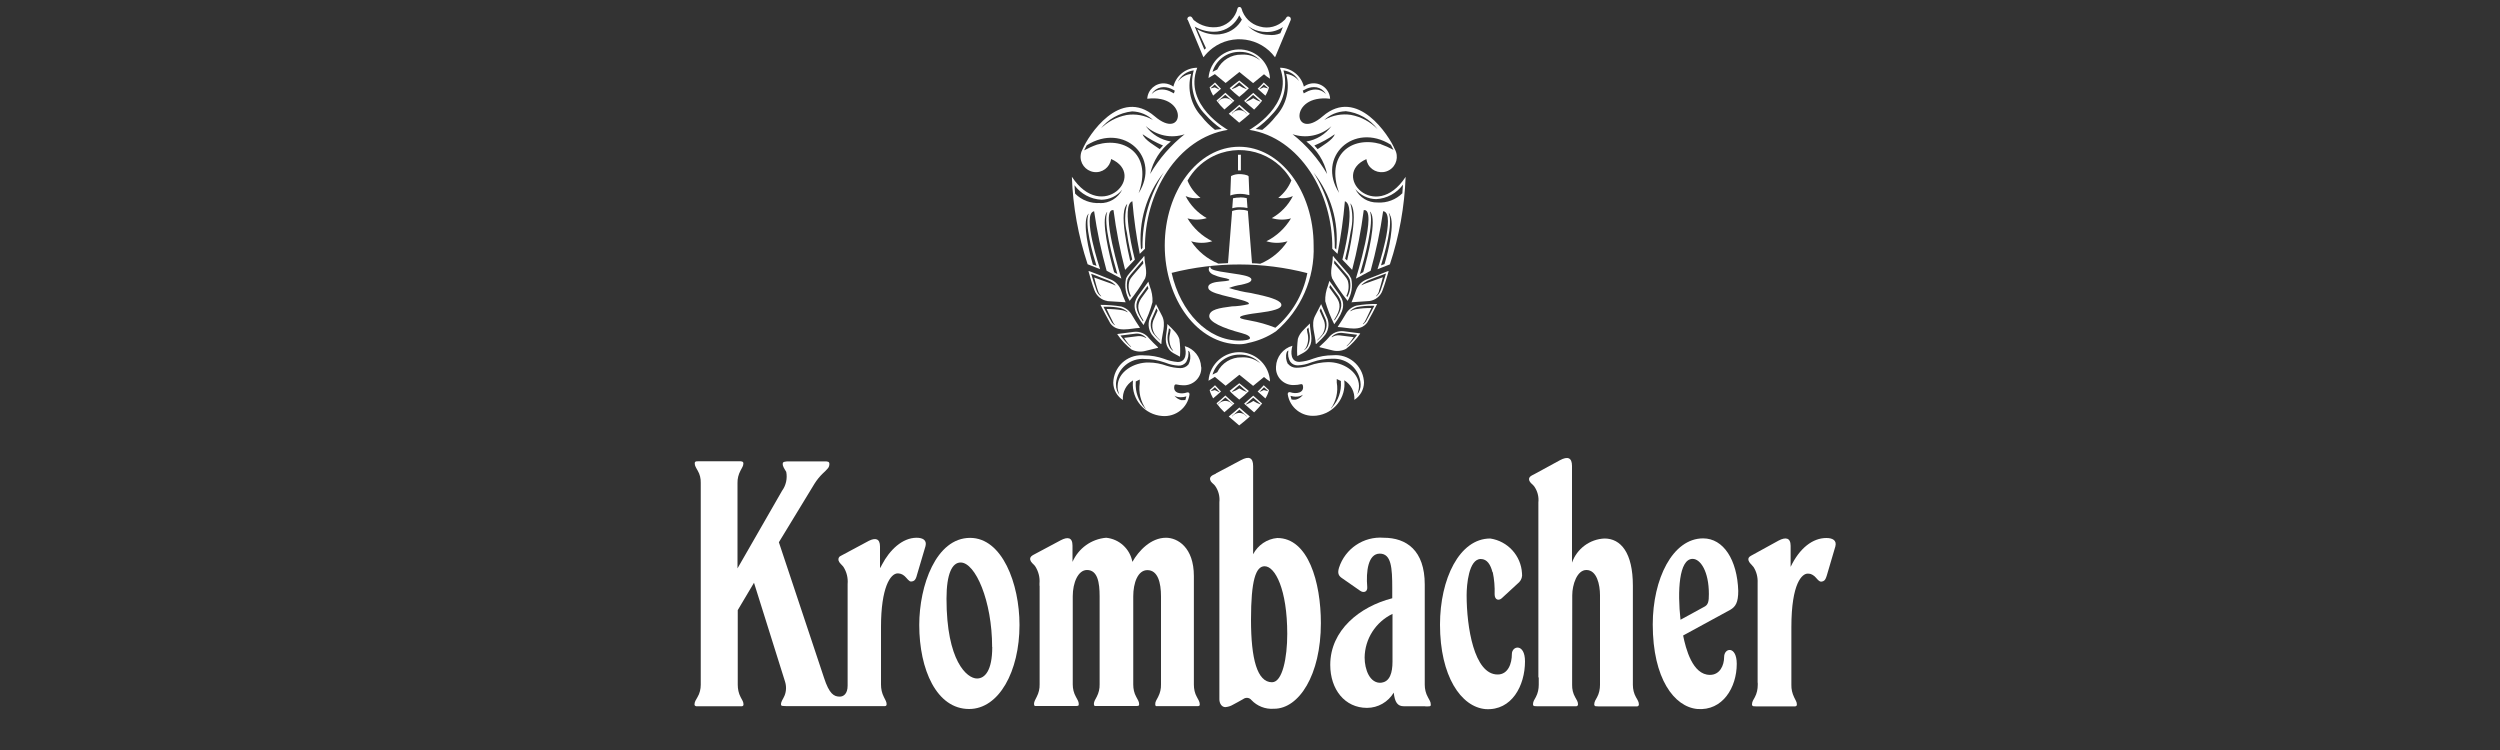 <?xml version="1.0" encoding="UTF-8"?>
<svg id="Ebene_1" data-name="Ebene 1" xmlns="http://www.w3.org/2000/svg" width="200" height="60" viewBox="0 0 200 60">
  <rect x="0" y="0" width="200" height="60" fill="#333333" stroke="none"/>
  <g id="Gruppe_517" data-name="Gruppe 517">
    <path id="Pfad_231" data-name="Pfad 231" d="m73.54,50c0,3.57,1.39,6.72,3.99,6.72,2.39,0,4.03-3.02,4.03-6.72,0-3.32-1.39-6.97-3.95-6.97-2.73,0-4.07,3.82-4.07,6.97m5.84,1.76c0,1.89-.59,2.52-1.22,2.52-.8,0-2.44-1.39-2.44-6.38,0-2.02.46-2.9,1.13-2.9,1.18,0,2.52,3.07,2.52,6.76" fill="#fff" fill-rule="evenodd"/>
    <path id="Pfad_232" data-name="Pfad 232" d="m136.29,48.57l-1.85,1.01c-.25-2.27-.13-4.87.97-4.87.63,0,1.3,1.01,1.3,2.81,0,.59-.04.88-.42,1.05m.5,5.42c-1.39,0-1.93-2.1-2.14-3.15l3.78-2.06c.42-.25.63-.59.63-1.51-.08-2.48-1.18-4.2-2.81-4.2-2.44,0-4.03,3.24-4.03,6.89,0,4.33,1.72,6.59,3.57,6.76,2.02.16,3.15-1.72,3.15-3.61,0-1.47-1.01-1.3-1.01-.55,0,.67-.34,1.43-1.13,1.43" fill="#fff" fill-rule="evenodd"/>
    <path id="Pfad_233" data-name="Pfad 233" d="m83.16,46.88v-.21c.04-.48-.08-.95-.34-1.36-.04-.05-.08-.11-.13-.15l-.12-.12c-.07-.07-.12-.15-.15-.25-.03-.12,0-.26.21-.38l2.23-1.19c.55-.29.94-.24.94.43v1.3c.48-1.09,1.51-1.83,2.69-1.93,1.05.1,1.91.89,2.1,1.93.5-.88,1.47-1.93,2.69-1.93.92,0,2.23.76,2.23,3.07v8.68c0,.35.07.69.24.99.06.11.12.21.16.3.04.09.07.18.07.27,0,.04,0,.08-.02.12-.06.04-.13.05-.2.04-.06,0-.13,0-.21,0h-2.71c-.09,0-.16,0-.23,0-.04,0-.09,0-.13,0-.05-.04-.07-.1-.06-.16,0-.1.02-.19.07-.28.04-.09.1-.19.16-.3.16-.31.24-.65.23-.99v-7.05c0-1.09-.25-2.1-1.09-2.1-.76,0-1.13,1.01-1.13,2.1v7.05c0,.35.07.69.24.99.06.11.12.21.16.3.04.08.07.18.07.27,0,.04,0,.09-.02.12-.06.03-.13.05-.2.04h-2.97c-.09,0-.16,0-.23,0-.04,0-.09,0-.13,0-.05-.04-.07-.1-.07-.16,0-.1.03-.19.07-.28.04-.09.1-.19.16-.3.16-.31.24-.65.23-.99v-7.05c0-1.09-.16-2.1-1.01-2.1-.71,0-1.14,1.01-1.14,2.1v7.05c0,.35.08.69.25.99.06.11.12.21.16.3.04.08.07.18.07.27,0,.04,0,.09-.02.13-.06.03-.13.05-.2.04-.06,0-.13,0-.21,0h-2.72c-.09,0-.16,0-.23,0-.04,0-.09,0-.13,0-.05-.04-.07-.1-.07-.16,0-.1.03-.19.07-.28.04-.09.1-.19.15-.3.16-.31.24-.65.23-.99v-7.91Z" fill="#fff"/>
    <path id="Pfad_234" data-name="Pfad 234" d="m97.28,37.87l2-1.06c.63-.34.97-.21.97.47v7.06c.38-.73,1.11-1.23,1.93-1.3,2.48,0,3.49,3.53,3.49,6.81,0,4.16-1.76,6.85-3.74,6.85h-.03c-.67.05-1.33-.21-1.79-.7-.16-.2-.45-.23-.66-.07-.31.17-.58.33-.82.45-.18.11-.39.17-.6.19-.29,0-.48-.29-.48-.63v-15.75c.05-.47-.07-.94-.34-1.32-.04-.05-.08-.1-.13-.14l-.12-.11c-.07-.06-.12-.14-.15-.24-.04-.17.05-.28.21-.37l.25-.12Zm3.89,7.43c.84,0,1.81,1.85,1.81,5.42,0,1.89-.38,3.86-1.22,3.86-1.18,0-1.68-1.85-1.68-5s.38-4.28,1.09-4.28" fill="#fff" fill-rule="evenodd"/>
    <path id="Pfad_235" data-name="Pfad 235" d="m114.03,56.51c.08,0,.16,0,.21,0,.07,0,.14,0,.2-.04.02-.04.03-.08.02-.13,0-.1-.03-.19-.07-.27-.05-.09-.1-.19-.16-.3-.17-.3-.25-.65-.25-.99v-8.02c0-2.73-1.47-3.74-3.28-3.74-1.61-.13-3.09.87-3.58,2.4-.12.4-.06.62.21.81l1.48,1.03c.28.2.6.09.57-.29-.11-1.26.07-2.68,1-2.68s1,1.14,1,2.77v.8c-2.61.67-4.96,2.56-4.96,5.33,0,1.97,1.17,3.44,2.94,3.44.88,0,1.69-.47,2.14-1.22.08.76.3,1.09.8,1.09h1.72Zm-3.52-1.89c-.92.08-1.34-1.05-1.34-2.02.02-1.49.88-2.84,2.23-3.49v3.82c0,.88-.21,1.6-.88,1.68" fill="#fff" fill-rule="evenodd"/>
    <path id="Pfad_236" data-name="Pfad 236" d="m119.42,45.77c.12.58.17,1.17.15,1.77,0,.44.31.55.57.32l1.4-1.29c.18-.19.26-.45.22-.71-.08-1.41-1.14-2.57-2.54-2.78-2.47,0-4.02,3.24-4.02,6.89,0,4.12,1.68,6.59,3.65,6.76,2.1.13,3.15-1.89,3.15-3.82,0-1.47-1.05-1.26-1.05-.59,0,.76-.3,1.64-1.14,1.64-1.89,0-2.48-3.82-2.48-6.34,0-.84.17-2.9,1.13-2.9.52,0,.79.47.94,1.06" fill="#fff"/>
    <path id="Pfad_237" data-name="Pfad 237" d="m123.1,54.19v.59c0,.34-.07.68-.23.98-.06.11-.11.2-.16.29-.04.09-.07.18-.07.28,0,.11.04.15.13.16.06,0,.12.01.18.01h2.97c.06,0,.12,0,.18,0,.08,0,.14-.07.14-.15,0,0,0-.01,0-.02,0-.09-.03-.19-.07-.27-.05-.09-.1-.19-.16-.29-.17-.3-.25-.64-.24-.99v-.62s.01-6.54.01-6.54c0-.84.38-2.02,1.13-2.02.84,0,1.09,1.18,1.09,2.02v7.17c0,.34-.07.68-.23.98-.06.11-.11.2-.16.29-.04.09-.07.18-.07.28-.01.08.04.15.12.16,0,0,.01,0,.02,0,.06,0,.12.01.18.01h2.69c.09,0,.16,0,.24,0,.06,0,.12,0,.18,0,.08,0,.14-.07.14-.15,0,0,0-.01,0-.02,0-.1-.03-.19-.07-.27-.04-.09-.1-.19-.16-.29-.17-.3-.25-.64-.25-.99v-.59s0-7.34,0-7.34c0-2.65-.97-3.78-2.27-3.78-1.18.05-2.21.82-2.6,1.93v-7.73c0-.67-.34-.8-.97-.46l-2,1.09-.25.13c-.16.09-.25.2-.21.37.03.09.08.17.15.24l.12.11s.09.09.13.14c.27.38.39.84.34,1.3v14Z" fill="#fff"/>
    <path id="Pfad_238" data-name="Pfad 238" d="m140.62,54.61v.18c0,.34-.07.68-.23.98-.06.11-.11.2-.16.29-.04.09-.07.18-.07.28-.01.08.04.15.12.16,0,0,0,0,.01,0,.06,0,.12.01.18.01.07,0,.16,0,.25,0h2.47c.09,0,.16,0,.24,0,.06,0,.12,0,.18,0,.09-.01.14-.05.14-.16,0-.1-.03-.19-.07-.27-.04-.09-.1-.19-.15-.3-.15-.31-.23-.65-.22-.99v-4.62c0-3.57.88-4.28,1.3-4.28.09,0,.17.01.25.03.11.04.2.1.29.17.04.03.08.07.11.11l.1.11c.05.06.11.12.18.17.05.04.12.06.19.05.19-.03.29-.12.37-.36l.05-.15.68-2.31c.13-.5-.25-.67-.72-.67-1.09,0-2.14.8-2.86,2.31v-1.68c0-.67-.41-.71-.95-.43l-2.22,1.22c-.17.09-.25.21-.2.37.03.09.08.18.15.25l.12.13s.09.1.13.15c.24.37.35.81.33,1.26,0,.07,0,.25,0,.33v7.68Z" fill="#fff"/>
    <path id="Pfad_239" data-name="Pfad 239" d="m70.43,45.42l.13-.25c.6-1.15,1.61-2.15,2.77-2.15.46,0,.84.17.71.67l-.69,2.33-.04.14c-.08.24-.18.33-.37.36-.07.01-.14,0-.19-.05-.07-.05-.13-.11-.18-.17l-.1-.11s-.07-.07-.11-.11c-.09-.08-.18-.13-.29-.17-.08-.02-.17-.04-.25-.04-.59,0-1.34,1.13-1.34,4.28v4.62c0,.34.07.68.23.99.06.11.11.21.15.3.04.09.07.18.07.27,0,.11-.05.15-.13.16-.06,0-.12,0-.18,0-.07,0-.15,0-.24,0h-7.32c-.16,0-.32,0-.48-.02-.08-.02-.1-.05-.1-.13,0-.11.04-.21.09-.31.06-.11.13-.23.19-.37.15-.36.16-.77.04-1.14l-2.48-7.9-1.3,2.19v5.97c0,.34.07.69.23.99.06.11.11.21.16.3.04.08.07.18.07.27,0,.11-.04.14-.12.16-.06,0-.12,0-.18,0-.07,0-.16,0-.26,0h-3.03c-.06,0-.12,0-.19,0-.09-.02-.14-.06-.14-.15,0-.1.03-.19.07-.28.05-.09.11-.19.17-.3.18-.3.26-.65.26-.99v-16.15c.01-.35-.07-.69-.25-.99-.06-.11-.12-.2-.16-.29-.05-.09-.07-.18-.07-.28-.01-.08.04-.15.12-.16,0,0,0,0,.01,0,.06-.01.12-.01.18-.01h3.28c.06,0,.12,0,.18.02.08.02.12.06.12.16,0,.1-.03.19-.07.27-.04.09-.1.19-.16.3-.16.3-.25.64-.24.99v6.83l3.56-6.2c.32-.44.44-.99.34-1.52-.08-.14-.16-.25-.21-.36-.05-.09-.08-.2-.07-.31,0-.07.05-.12.15-.14.13-.03.27-.04.41-.03h2.84c.06,0,.12,0,.18.02.09,0,.15.08.15.16.01.15-.04.3-.15.41-.11.13-.24.25-.37.37-.25.24-.47.51-.66.81l-2.86,4.7,3.61,10.84c.42,1.3.8,1.51,1.26,1.51.29,0,.63-.21.63-.88v-8.13c.04-.48-.07-.95-.33-1.36-.04-.05-.08-.11-.13-.15l-.12-.13c-.07-.07-.12-.15-.15-.25-.04-.16.05-.32.2-.37l2.24-1.2c.51-.25.88-.18.88.46v1.72l.13-.25-.13.24Z" fill="#fff"/>
    <path id="Pfad_240" data-name="Pfad 240" d="m103.39,27.68c-.15.53-.14,1.27.56,1.27.38-.03.76-.12,1.11-.26.5-.18,1.03-.27,1.57-.27,1.24-.12,2.35.79,2.48,2.03,0,.05,0,.11.01.16-.01.56-.3,1.07-.77,1.38.04-.63-.27-1.24-.81-1.57.17,1.39-.82,2.66-2.21,2.83-.04,0-.09,0-.13.01-1.06.09-2.02-.65-2.18-1.71-.02-.15.09-.21.21-.17.42.15,1.14.08,1-.54-.02-.11-.1-.12-.19-.1-.16.04-.31.06-.47.06-.76.06-1.43-.5-1.49-1.26,0-.07,0-.14,0-.21.03-.78.56-1.45,1.31-1.67m.31,4.08c-.15,0-.31-.03-.46-.07,0,0,0,0,0,0,.02.1.05.2.08.29.11.02.23.03.35.01.22-.06.41-.18.54-.36,0,0,.01-.02.02-.03-.16.1-.35.16-.54.15m2.87.86c.51-.55.76-1.29.71-2.04v-.07l-.33-.16v.28c.13.74-.05,1.49-.48,2.1.04-.03.07-.07.11-.1m-3.52-3.48c.16.19.4.3.65.3.36,0,.73-.06,1.07-.18.47-.17.97-.26,1.47-.27,1.16-.02,2.46.74,2.48,1.9,0,.15-.02.3-.06.44-.02.09-.05.17-.09.25.19-.23.3-.52.28-.82-.05-1.18-1.05-2.09-2.22-2.04-.04,0-.07,0-.11,0-.52,0-1.03.09-1.52.26l-.15.05c-.32.13-.66.2-1.01.22-.24.01-.47-.09-.61-.28-.17-.27-.22-.6-.16-.91-.07.03-.12.09-.14.16-.09.31-.05.64.1.92" fill="#fff"/>
    <path id="Pfad_241" data-name="Pfad 241" d="m106.62,20.56c.01-.2.14.1.19.12l.98,1.14c.13.14.23.3.31.47.13.61.03,1.25-.29,1.78-.46-.57-.88-1.17-1.24-1.8-.2-.53.05-1.13.05-1.71m.92,1.47l.04.05c.1.11.18.24.24.37.12.41.08.84-.11,1.22h0s.03.04.03.04l.03.04v.02s.02-.02.02-.02c.24-.43.3-.93.18-1.41-.06-.14-.14-.27-.25-.38l-.04-.05-.93-1.08v.03c0,.05-.01.1-.02.15v.06s.81.96.81.96Zm-2.28,5.48c-.03-.75-.42-1.56-.05-2.25.11-.21.33-.64.48-.93.13.29.3.69.43.98.24.46.21,1.01-.08,1.44-.2.26-.43.49-.68.71-.03.01-.06.09-.1.05m.12-.27h.02s.03-.04.03-.04c.18-.16.35-.34.49-.53.25-.39.28-.88.06-1.29-.07-.15-.14-.32-.22-.5l-.09-.22-.1.2.06.13c.08.17.15.35.22.5.21.4.19.88-.06,1.26-.12.16-.26.31-.4.45h0s0,.04,0,.04Zm2.77-3.05h-.03c.14-.34.27-.67.38-1.01.15-.39.47-.7.87-.84.57-.21,1.13-.45,1.69-.66l.03.02c-.15.51-.3,1.04-.49,1.54-.16.45-.56.77-1.03.84l-1.43.1Zm2.17-.89c-.05.15-.13.29-.25.39l.02.02c.18-.12.3-.3.37-.51.16-.44.3-.9.41-1.28v-.03s-.02,0-.02,0c-.25.09-.49.19-.73.28h-.01c-.23.1-.46.19-.7.28-.18.09-.35.21-.49.35l.02.02c.1-.06.21-.11.32-.15.12-.05,1.24-.44,1.37-.49-.04.12-.2.8-.31,1.08m-5.53,2.61c0,.66.31,1.32-.05,1.9-.2.39-.61.51-.94.71l-.02-.02c-.03-.45-.01-.9.05-1.35.14-.47.45-.72.97-1.24m-.45,2.14c.11-.08.21-.18.27-.3.18-.37.22-.8.1-1.2h0c-.01-.1-.03-.19-.04-.28v-.03l-.02.02-.11.11h0c.01.1.02.19.04.28.11.39.08.82-.1,1.18-.04.07-.09.14-.15.2v.02Zm3.15-1.51l1.31.17v.03c-.31.46-.69.87-1.13,1.21-.33.17-.72.21-1.08.12l-1.02-.25-.03-.04c.25-.24.5-.45.74-.73.29-.38.75-.57,1.22-.51m-.97.49c.18-.13.4-.19.63-.16.05,0,1.12.14,1.12.14-.06.08-.1.15-.16.24-.12.17-.25.33-.4.47l.02.02c.3-.27.57-.57.81-.9v-.02s-1.21-.15-1.21-.15c-.31-.02-.62.1-.82.33l.02.02Zm-.52-2.88c-.02-.43.06-.86.22-1.27.04-.12.07-.25.11-.37l.84,1.15c.41.63.39,1.21-.45,2.32-.3-.59-.54-1.2-.72-1.84m.75,1.55v-.02c.68-.95.63-1.43.3-1.94l-.66-.9v.03s-.03.05-.03.05c0,.04-.02.08-.03.12v.02s.58.8.58.8c.31.47.37.91-.19,1.76h0s.03.08.03.08Zm.25.51v-.02c.23-.34.44-.68.66-1.05.18-.31.48-.54.83-.64.55-.1,1.1-.14,1.66-.13-.25.5-.5.98-.78,1.47-.55.78-1.56.41-2.37.37m2.11-.36s-.07.08-.1.12l.02.02c.09-.06.16-.14.23-.23.24-.43.45-.83.66-1.23v-.02s-.22,0-.22,0c-.39,0-.78.03-1.16.11-.2.06-.39.16-.54.31l.02.02c.12-.08.25-.13.39-.16.42-.07.85-.1,1.28-.1-.07.13-.4.87-.56,1.15" fill="#fff"/>
    <path id="Pfad_242" data-name="Pfad 242" d="m110.65,16.9c-.23,1.6-.57,3.19-1,4.76l-1.18.63s1.76-5.68.63-5.48c-.21,1.61-.52,3.21-.93,4.78l-.78-.82s1.15-4.37.2-4.67c-.12,1.41-.32,2.82-.59,4.21l-.42-.41c.07-4.45-2.61-8.89-6.63-9.51,0,0,3.59-1.98,2.45-4.97.91,0,1.69.63,1.91,1.51.58-.44,1.4-.32,1.84.26.16.21.25.45.26.71-3.36-.4-2.98,3.47-.59,1.4,2.77-2.39,5.32,1.57,5.76,2.63.34.59.14,1.34-.44,1.68-.59.34-1.34.14-1.68-.44-.08-.14-.13-.29-.15-.44-2.88,1.26.7,5.14,3.14,1.42-.09,2.38-.51,4.74-1.26,7l-.99.39s1.5-4.46.48-4.64m-6.45-9.63l.07.2.19-.1c.23-.13.49-.21.75-.21.3,0,.59.12.8.33.02.02.04.04.05.06-.05-.09-.11-.17-.18-.25-.21-.22-.5-.34-.8-.33-.27,0-.52.08-.75.21l-.14.07h0m4.58,14.67l.26-.15c.41-1.42,1.07-4.15.59-4.79-.02-.02-.04-.05-.06-.06.36.87-.44,3.79-.8,5.01m-2.01-2.09l.12.12c.22-2.21-.43-4.41-1.81-6.15-.03-.03-.05-.07-.07-.11,1.18,1.83,1.79,3.97,1.76,6.14m-4.1-14.21c.35,1.26,0,2.6-.92,3.53-.39.44-.83.83-1.31,1.16.09.02.44.05.53.07.4-.31.76-.67,1.07-1.07.86-.91,1.18-2.2.84-3.41.41.05.79.26,1.04.59-.25-.48-.72-.8-1.26-.87m.74,5.11c1.11.88,2.05,1.96,2.76,3.18-.23-1.04-.82-1.96-1.66-2.6.8-.13,1.52-.57,2-1.22-.84.75-2.02,1-3.09.64m3.36,0c-.51.36-1.06.66-1.63.9.08.1.17.2.26.29.3-.22,1.23-.73,1.37-1.19m.85-1.84c-.63.02-1.24.27-1.7.71h0s.05-.03.05-.03c.63-.36,1.37-.5,2.09-.39.81.15,1.56.55,2.14,1.15-.62-.82-1.55-1.34-2.57-1.45m2.81,2.64c.36.13.7.28,1.03.46l-.21-.41c-2.97-1.86-5.98.98-4.14,3.85-1.11-3.03.98-4.57,3.32-3.91m-2.43,4.72c.21.76.22,1.55.03,2.31-.14.93-.36,1.85-.44,2.15l.16.14c.08-.33.29-1.27.42-2.17.2-1.36.13-2.1-.18-2.43m4.18-.8c0-.12.04-.56.05-.67-.51.69-1.3,1.12-2.15,1.16-.65-.01-1.26-.31-1.67-.81.34.68,1.03,1.1,1.79,1.08.74.05,1.47-.23,1.99-.75m-1.01,1.7s-.05-.08-.09-.11c.37.83-.32,3.24-.62,4.19l.28-.1c.33-1.11.84-3.28.42-3.97" fill="#fff"/>
    <path id="Pfad_243" data-name="Pfad 243" d="m99.2,15.51c-.27,0-.53.04-.78.13l.06-1.54s.02-.02.03-.03c.22-.11.46-.15.7-.14.1,0,.61.04.68.18l.06,1.5c-.24-.06-.49-.1-.74-.1m0,.29c-.19,0-.39.02-.57.06l-.06.8c.21-.06.42-.09.63-.08.2,0,.4.02.59.06l-.06-.79c-.17-.04-.35-.06-.53-.06m.06-3.41h-.23v1.25h.23v-1.25Zm5.82,7.25c.1,2.63-1.01,5.17-3.02,6.88-.67.45-1.43.77-2.22.93h0c-.23.07-.47.1-.72.1-3.32,0-5.95-3.58-5.95-7.9s2.63-7.9,5.95-7.9,5.96,3.57,5.96,7.9m-9.06-3.81c-.4.07-.81.02-1.18-.14.38.74.97,1.35,1.69,1.76-.5.15-1.03.16-1.54.02.47.79,1.16,1.42,1.98,1.83-.55.17-1.14.17-1.69,0,.53.8,1.29,1.42,2.18,1.79.25-.02.51-.03.77-.04l.33-4.17c.21-.07.43-.11.65-.1.21,0,.41.02.61.09l.33,4.19c.22,0,.44.02.66.04.89-.37,1.65-1,2.18-1.8-.55.17-1.14.17-1.69,0,.82-.41,1.5-1.05,1.97-1.83-.5.14-1.04.13-1.54-.02.73-.41,1.31-1.02,1.69-1.76-.37.16-.78.21-1.17.14.47-.37.83-.85,1.05-1.4-1.29-2.29-4.2-3.1-6.49-1.81-.76.43-1.39,1.06-1.82,1.83.22.54.58,1.02,1.04,1.38m8.55,6.02c-3.56-.92-7.3-.92-10.86-.02.71,3.15,2.89,5.42,5.43,5.42.3,0,.84-.05.84-.2,0-.11-.13-.26-.66-.4-1.52-.4-2.64-.9-2.6-1.38.04-.51.79-.63,1.81-.76.44-.01.89-.07,1.32-.17.17-.11-.21-.24-.48-.32-.3-.09-.69-.18-1.06-.27-.74-.18-1.54-.37-1.65-.66-.17-.46.67-.54.9-.56.17-.02.77-.05.77-.13,0-.11-.45-.16-.54-.19-.27-.05-.53-.14-.78-.25-.33-.17-.44-.46-.21-.66-.04.24.25.31.78.42.39.07,1.03.15,1.56.24.42.08,1.08.19.93.49-.09.17-.45.25-.79.33-.33.05-.66.13-.98.26.57.18,1.15.32,1.75.4,1.42.29,2.27.54,2.42.86.12.27-.27.41-.45.47-.75.24-1.65.25-2.43.43-.22.05-.43.11-.41.2.04.13.54.18.84.25.66.12,1.31.3,1.94.55l.05.02c1.32-1.12,2.22-2.65,2.55-4.34" fill="#fff"/>
    <path id="Pfad_244" data-name="Pfad 244" d="m99.13,31.96c-.27-.21-.53-.44-.76-.69.19-.16.5-.41.77-.61.27.2.57.46.77.62-.24.25-.5.48-.77.69m-1.94-1.15c.15.16.31.33.48.5-.17.16-.44.39-.63.55-.12-.21-.22-.43-.28-.67.15-.13.32-.27.43-.38m1.94,3.22c-.29-.24-.57-.48-.84-.72.19-.15.64-.53.85-.72.2.19.66.57.84.72-.27.24-.55.48-.85.71m-1.19-1.05c-.23-.22-.44-.46-.63-.72.2-.16.53-.45.71-.62.23.21.47.43.72.64-.19.17-.59.53-.8.7m3.29-1.1c-.19-.16-.45-.4-.63-.56.18-.16.34-.34.49-.5.11.11.27.26.42.39-.06.23-.16.46-.29.67m-.9,1.11c-.21-.17-.61-.53-.8-.7.25-.21.49-.43.73-.64.18.17.51.46.71.63-.2.25-.41.49-.64.71m1.26-2.48c-.17-.1-.32-.22-.47-.35l-.87.71-1.1-.89-1.1.88-.86-.71s-.42.25-.51.31c.1-1.36,1.28-2.38,2.64-2.28,1.24.09,2.22,1.09,2.28,2.33m-.77-1.44h0c-.42-.46-1.02-.71-1.64-.7-1.01-.02-1.9.64-2.19,1.6.1-.06.31-.15.38-.19.36-.74,1.12-1.21,1.94-1.19.55-.04,1.09.14,1.51.48m-2.25,2.28c.2-.07.39-.16.57-.28.18.12.37.21.57.28l.02-.02s-.41-.36-.59-.53c-.18.16-.59.52-.59.52l.02.02Zm-1.03,0s-.24-.25-.36-.37c-.09.08-.32.29-.32.29v.02s.32-.08.32-.08l.34.16.02-.02Zm1.03,1.96c.25-.31.7-.37,1.01-.12.05.04.09.08.13.13l.02-.02s-.41-.36-.59-.53c-.18.16-.59.52-.59.52l.02.02Zm-1.12-.96c.24-.31.7-.37,1.01-.13.05.04.09.08.13.13l.02-.02s-.41-.36-.59-.53c-.18.16-.59.52-.59.52l.02.03Zm3.66-1.14l.32.08v-.02s-.23-.2-.32-.29c-.12.13-.36.37-.36.37h.02s.34-.15.34-.15Zm-.86.86c.18.12.37.21.57.28l.02-.02s-.41-.36-.59-.52c-.18.16-.59.53-.59.53l.02.02c.2-.07.4-.16.57-.28" fill="#fff"/>
    <path id="Pfad_245" data-name="Pfad 245" d="m96.1,29.34c.06.76-.52,1.42-1.28,1.48-.07,0-.14,0-.21,0-.16,0-.32-.03-.47-.06-.09-.02-.17,0-.19.1-.14.63.57.69,1,.54.12-.04.23.02.21.17-.16,1.06-1.11,1.8-2.18,1.71-1.4-.1-2.45-1.32-2.35-2.72,0-.04,0-.09.01-.13-.54.33-.86.93-.81,1.57-.47-.3-.76-.82-.77-1.38.03-1.25,1.07-2.24,2.32-2.2.05,0,.11,0,.16.01.53,0,1.06.09,1.57.27.35.14.73.23,1.11.26.69,0,.71-.75.56-1.27.75.21,1.28.88,1.31,1.67m-2.16,2.26s.01.02.02.03c.14.18.33.3.54.36.12.01.23,0,.34-.01.03-.1.06-.19.08-.29h0c-.15.05-.3.07-.46.07-.19,0-.38-.04-.54-.15m-2.23,1.11c-.43-.61-.61-1.36-.5-2.1v-.28s-.32.16-.32.16v.07c-.05.75.21,1.48.71,2.04.03.04.07.07.11.1m3.51-4.51c-.02-.07-.07-.13-.14-.16.07.31,0,.64-.16.91-.15.19-.37.29-.61.28-.35-.02-.69-.09-1.01-.22l-.15-.05c-.49-.17-1-.26-1.52-.26-1.17-.11-2.21.76-2.32,1.93,0,.03,0,.07,0,.11-.01.3.09.6.28.83-.04-.08-.07-.17-.09-.25-.05-.14-.07-.29-.06-.44.01-1.17,1.32-1.92,2.48-1.9.5,0,1,.1,1.47.27.35.11.71.17,1.07.18.25,0,.49-.1.65-.3.15-.28.19-.61.1-.92" fill="#fff"/>
    <path id="Pfad_246" data-name="Pfad 246" d="m91.61,22.27c-.36.63-.78,1.24-1.24,1.8-.32-.54-.42-1.17-.29-1.78.07-.17.18-.33.31-.47l.98-1.14c.05-.02.18-.32.19-.12,0,.58.26,1.18.05,1.71m-.15-1.2v-.06s-.02-.1-.03-.15v-.03l-.93,1.08-.04.05c-.1.11-.19.24-.25.38-.12.47-.06.98.18,1.41v.02s.02-.02.02-.02l.03-.04.03-.03h0c-.19-.39-.23-.82-.11-1.23.06-.14.14-.26.24-.37l.04-.05.82-.95Zm1.35,6.39c-.25-.21-.48-.45-.68-.71-.29-.43-.32-.98-.08-1.44.13-.3.3-.7.43-.98.15.29.37.72.48.93.36.69-.03,1.5-.05,2.25-.04.05-.07-.03-.1-.05m-.02-.26h0c-.15-.14-.28-.29-.4-.45-.25-.38-.27-.86-.06-1.26.07-.15.14-.32.22-.5l.06-.13-.1-.2-.09.22c-.07.17-.15.35-.22.5-.21.41-.19.9.06,1.29.15.19.31.37.49.53l.03.03h.02s0-.02,0-.02Zm-4.2-3.12c-.47-.07-.86-.4-1.03-.84-.19-.5-.34-1.03-.48-1.54l.03-.02c.57.2,1.13.44,1.69.66.4.14.71.45.87.84.11.34.23.68.38,1h-.03s-1.43-.09-1.43-.09Zm-1.06-1.88c.13.05,1.25.45,1.37.49.11.04.22.09.32.15l.02-.02c-.14-.15-.31-.27-.49-.35-.24-.09-.48-.18-.7-.27h0c-.24-.1-.48-.2-.73-.29h-.02s0,.02,0,.02c.11.37.25.84.41,1.28.06.2.19.38.37.5l.02-.02c-.11-.11-.2-.24-.25-.39-.11-.29-.28-.96-.31-1.08m6.81,4.94c.07.45.08.9.05,1.35l-.02.02c-.33-.2-.74-.32-.94-.71-.36-.59-.06-1.24-.05-1.9.52.52.83.78.97,1.24m-.5.88c-.06-.06-.11-.12-.15-.2-.18-.37-.21-.79-.1-1.18.01-.09.03-.18.04-.27h0s0-.01,0-.01l-.12-.11-.02-.02v.03c-.01.09-.02.18-.04.27h0c-.12.41-.08.84.1,1.21.06.12.16.23.27.3v-.02Zm-1.94-.98c.23.26.48.5.73.73l-.03.04-1.02.25c-.36.09-.75.05-1.08-.12-.44-.34-.82-.75-1.13-1.21v-.03l1.31-.17c.47-.06.94.13,1.22.51m-.23-.04c-.21-.23-.51-.36-.82-.33l-1.22.15v.02c.25.33.52.63.82.9l.02-.02c-.15-.14-.28-.3-.4-.47-.06-.08-.1-.15-.16-.24,0,0,1.07-.14,1.12-.14.22-.02.44.03.63.16l.02-.02Zm-.21-1.02c-.85-1.11-.86-1.69-.45-2.32l.84-1.15c.04.12.06.25.11.37.16.4.24.83.22,1.27-.17.64-.41,1.26-.72,1.84m0-.36h0c-.56-.86-.49-1.3-.19-1.77l.58-.8v-.02s-.03-.08-.04-.12l-.02-.05v-.03s-.66.9-.66.9c-.33.51-.39.98.28,1.94v.02s.04-.07.04-.07Zm-2.66.21c-.28-.49-.53-.98-.78-1.47.56,0,1.11.04,1.66.13.35.1.65.33.83.64.22.37.42.7.66,1.05v.02c-.8.04-1.82.41-2.37-.37m-.3-1.14c.43,0,.86.03,1.28.1.14.03.27.08.39.16l.02-.02c-.15-.15-.34-.25-.54-.31-.38-.08-.77-.12-1.16-.11h-.23s0,.01,0,.01c.2.4.41.8.66,1.23.06.09.14.16.23.23l.02-.02s-.07-.08-.1-.12c-.15-.27-.49-1.01-.56-1.15" fill="#fff"/>
    <path id="Pfad_247" data-name="Pfad 247" d="m88,21.53l-.99-.39c-.75-2.26-1.18-4.62-1.26-7,2.44,3.72,6.03-.15,3.14-1.42-.1.67-.72,1.14-1.39,1.04-.67-.1-1.14-.72-1.04-1.39.02-.16.07-.3.15-.44.44-1.06,2.99-5.01,5.76-2.63,2.39,2.06,2.77-1.81-.59-1.4.04-.72.66-1.27,1.38-1.23.26.02.51.11.71.26.21-.88,1-1.51,1.91-1.51-1.15,2.99,2.45,4.97,2.45,4.97-4.02.63-6.7,5.06-6.63,9.51l-.42.41c-.27-1.39-.47-2.8-.59-4.21-.95.29.2,4.67.2,4.67l-.78.82c-.41-1.57-.72-3.17-.93-4.78-1.13-.2.63,5.48.63,5.48l-1.18-.63c-.43-1.56-.77-3.15-1-4.76-1.02.18.48,4.64.48,4.64m5.98-14.28l-.14-.08c-.23-.13-.49-.21-.75-.21-.3,0-.59.12-.8.33-.07.07-.13.16-.18.25.02-.02.03-.04.05-.06.21-.22.5-.34.8-.33.27,0,.52.08.75.21l.19.1.07-.2h0m-5.38,9.66s-.04.04-.06.06c-.47.64.19,3.38.59,4.79l.26.15c-.36-1.22-1.16-4.13-.8-5.01m4.57-3.22s-.05.07-.07.11c-1.38,1.74-2.02,3.94-1.81,6.15l.12-.12c-.03-2.18.59-4.31,1.76-6.14m1.09-7.2c.25-.33.63-.54,1.04-.59-.34,1.2-.02,2.5.84,3.41.31.4.67.75,1.07,1.07.09-.03.44-.05.53-.07-.48-.33-.92-.72-1.31-1.16-.92-.93-1.27-2.27-.92-3.53-.54.07-1,.39-1.26.87m-2.57,3.6c.48.65,1.2,1.09,2,1.22-.84.64-1.43,1.56-1.66,2.6.71-1.22,1.65-2.3,2.76-3.18-1.07.36-2.25.11-3.09-.64m1.1,1.83c.09-.09.18-.19.26-.29-.57-.24-1.12-.54-1.63-.9.14.46,1.07.97,1.37,1.19m-4.79-1.58c.58-.59,1.32-.99,2.14-1.15.72-.11,1.45.02,2.09.39l.05.04h0c-.46-.45-1.06-.7-1.7-.72-1.02.11-1.95.63-2.57,1.45m3.08,5.11c1.84-2.87-1.17-5.72-4.14-3.85l-.21.41c.33-.18.68-.34,1.03-.46,2.34-.66,4.44.88,3.32,3.91m-1.08,3.25c.13.89.34,1.83.42,2.17l.16-.14c-.07-.29-.3-1.21-.43-2.15-.19-.76-.18-1.56.03-2.31-.31.33-.38,1.07-.18,2.43m-2.01-2.48c.75.02,1.45-.4,1.79-1.08-.41.51-1.02.8-1.67.81-.86-.05-1.65-.47-2.15-1.16,0,.12.04.56.05.67.52.53,1.25.8,1.99.75m-.56,4.93l.28.1c-.3-.95-.99-3.35-.62-4.19-.03.03-.06.07-.09.11-.41.7.09,2.87.42,3.97" fill="#fff"/>
    <path id="Pfad_248" data-name="Pfad 248" d="m94.99,1.59c-.01-.09,0-.2.11-.25.25-.11.31.17.39.26.58.49,1.36.69,2.11.53.7-.19,1.23-.75,1.4-1.45.02-.09.11-.14.2-.12.06.02.1.06.12.12.19.71.75,1.26,1.46,1.44.7.21,1.46,0,1.98-.52.12-.08.15-.37.39-.26.11.04.12.15.11.25l-1.21,2.89-.05.1c-1.17-1.58-3.4-1.91-4.98-.74-.28.21-.53.46-.74.74l-.05-.1-1.21-2.9Zm4.8.44c.44.48,1.07.76,1.72.76.31.04.63,0,.92-.13l.2-.49c-.39.26-.84.4-1.31.39-.22,0-.43-.03-.64-.08-.33-.08-.63-.23-.9-.45m-4.21.08l.78,1.86s.1-.1.13-.12l-.7-1.51c.46.27.98.42,1.51.42.19,0,.38-.02.57-.07.63-.14,1.18-.55,1.49-1.12-.05-.08-.17-.26-.21-.34-.28.61-.82,1.07-1.47,1.24-.19.05-.38.07-.57.07-.54,0-1.07-.15-1.54-.42" fill="#fff"/>
    <path id="Pfad_249" data-name="Pfad 249" d="m99.13,7.74c-.27-.21-.53-.44-.76-.69.19-.16.5-.41.77-.61.27.2.57.46.77.62-.24.25-.5.48-.77.69m-1.94-1.15c.15.16.31.33.48.5-.17.16-.44.39-.63.55-.12-.21-.22-.43-.28-.67.15-.13.32-.27.43-.38m1.94,3.22c-.29-.24-.57-.48-.84-.72.19-.15.64-.53.85-.72.2.19.66.57.84.72-.27.24-.55.48-.85.71m-1.19-1.05c-.23-.22-.44-.46-.63-.72.2-.16.53-.45.71-.62.23.21.47.43.72.64-.19.17-.59.53-.8.7m3.29-1.1c-.19-.16-.45-.4-.63-.56.18-.16.34-.34.49-.5.11.11.27.26.42.39-.06.23-.16.46-.29.67m-.9,1.11c-.21-.17-.61-.53-.8-.7.25-.21.49-.43.73-.64.18.17.51.46.71.63-.2.25-.41.49-.64.71m1.26-2.48c-.17-.1-.32-.22-.47-.35l-.87.71-1.1-.89-1.1.88-.86-.71s-.42.25-.51.31c.1-1.36,1.28-2.38,2.64-2.28,1.24.09,2.22,1.09,2.28,2.33m-.77-1.44h0c-.42-.46-1.02-.71-1.64-.7-1.01-.02-1.9.63-2.19,1.6.1-.06.31-.15.38-.19.36-.74,1.12-1.21,1.94-1.19.55-.04,1.09.14,1.51.48m-2.26,2.28c.2-.07.39-.16.57-.28.18.12.37.21.57.28l.02-.02s-.41-.36-.59-.53c-.18.16-.59.52-.59.52l.02.02Zm-1.03,0s-.24-.25-.36-.37c-.09.08-.32.29-.32.29v.02s.32-.08.32-.08l.34.16.02-.02Zm1.03,1.96c.24-.31.7-.37,1.01-.13.05.04.09.08.13.13l.02-.02s-.41-.36-.59-.53c-.18.16-.59.52-.59.52l.02.03Zm-1.12-.96c.24-.31.7-.37,1.01-.13.05.04.09.08.13.13l.02-.02s-.41-.36-.59-.53c-.18.16-.59.52-.59.52l.02.03Zm3.66-1.14l.32.08v-.02s-.23-.2-.32-.29c-.12.13-.36.37-.36.37h.02s.34-.15.34-.15Zm-.86.86c.18.12.37.21.57.28l.02-.02s-.41-.36-.59-.52c-.18.16-.59.53-.59.53l.02.02c.2-.07.4-.16.57-.28" fill="#fff"/>
  </g>
</svg>